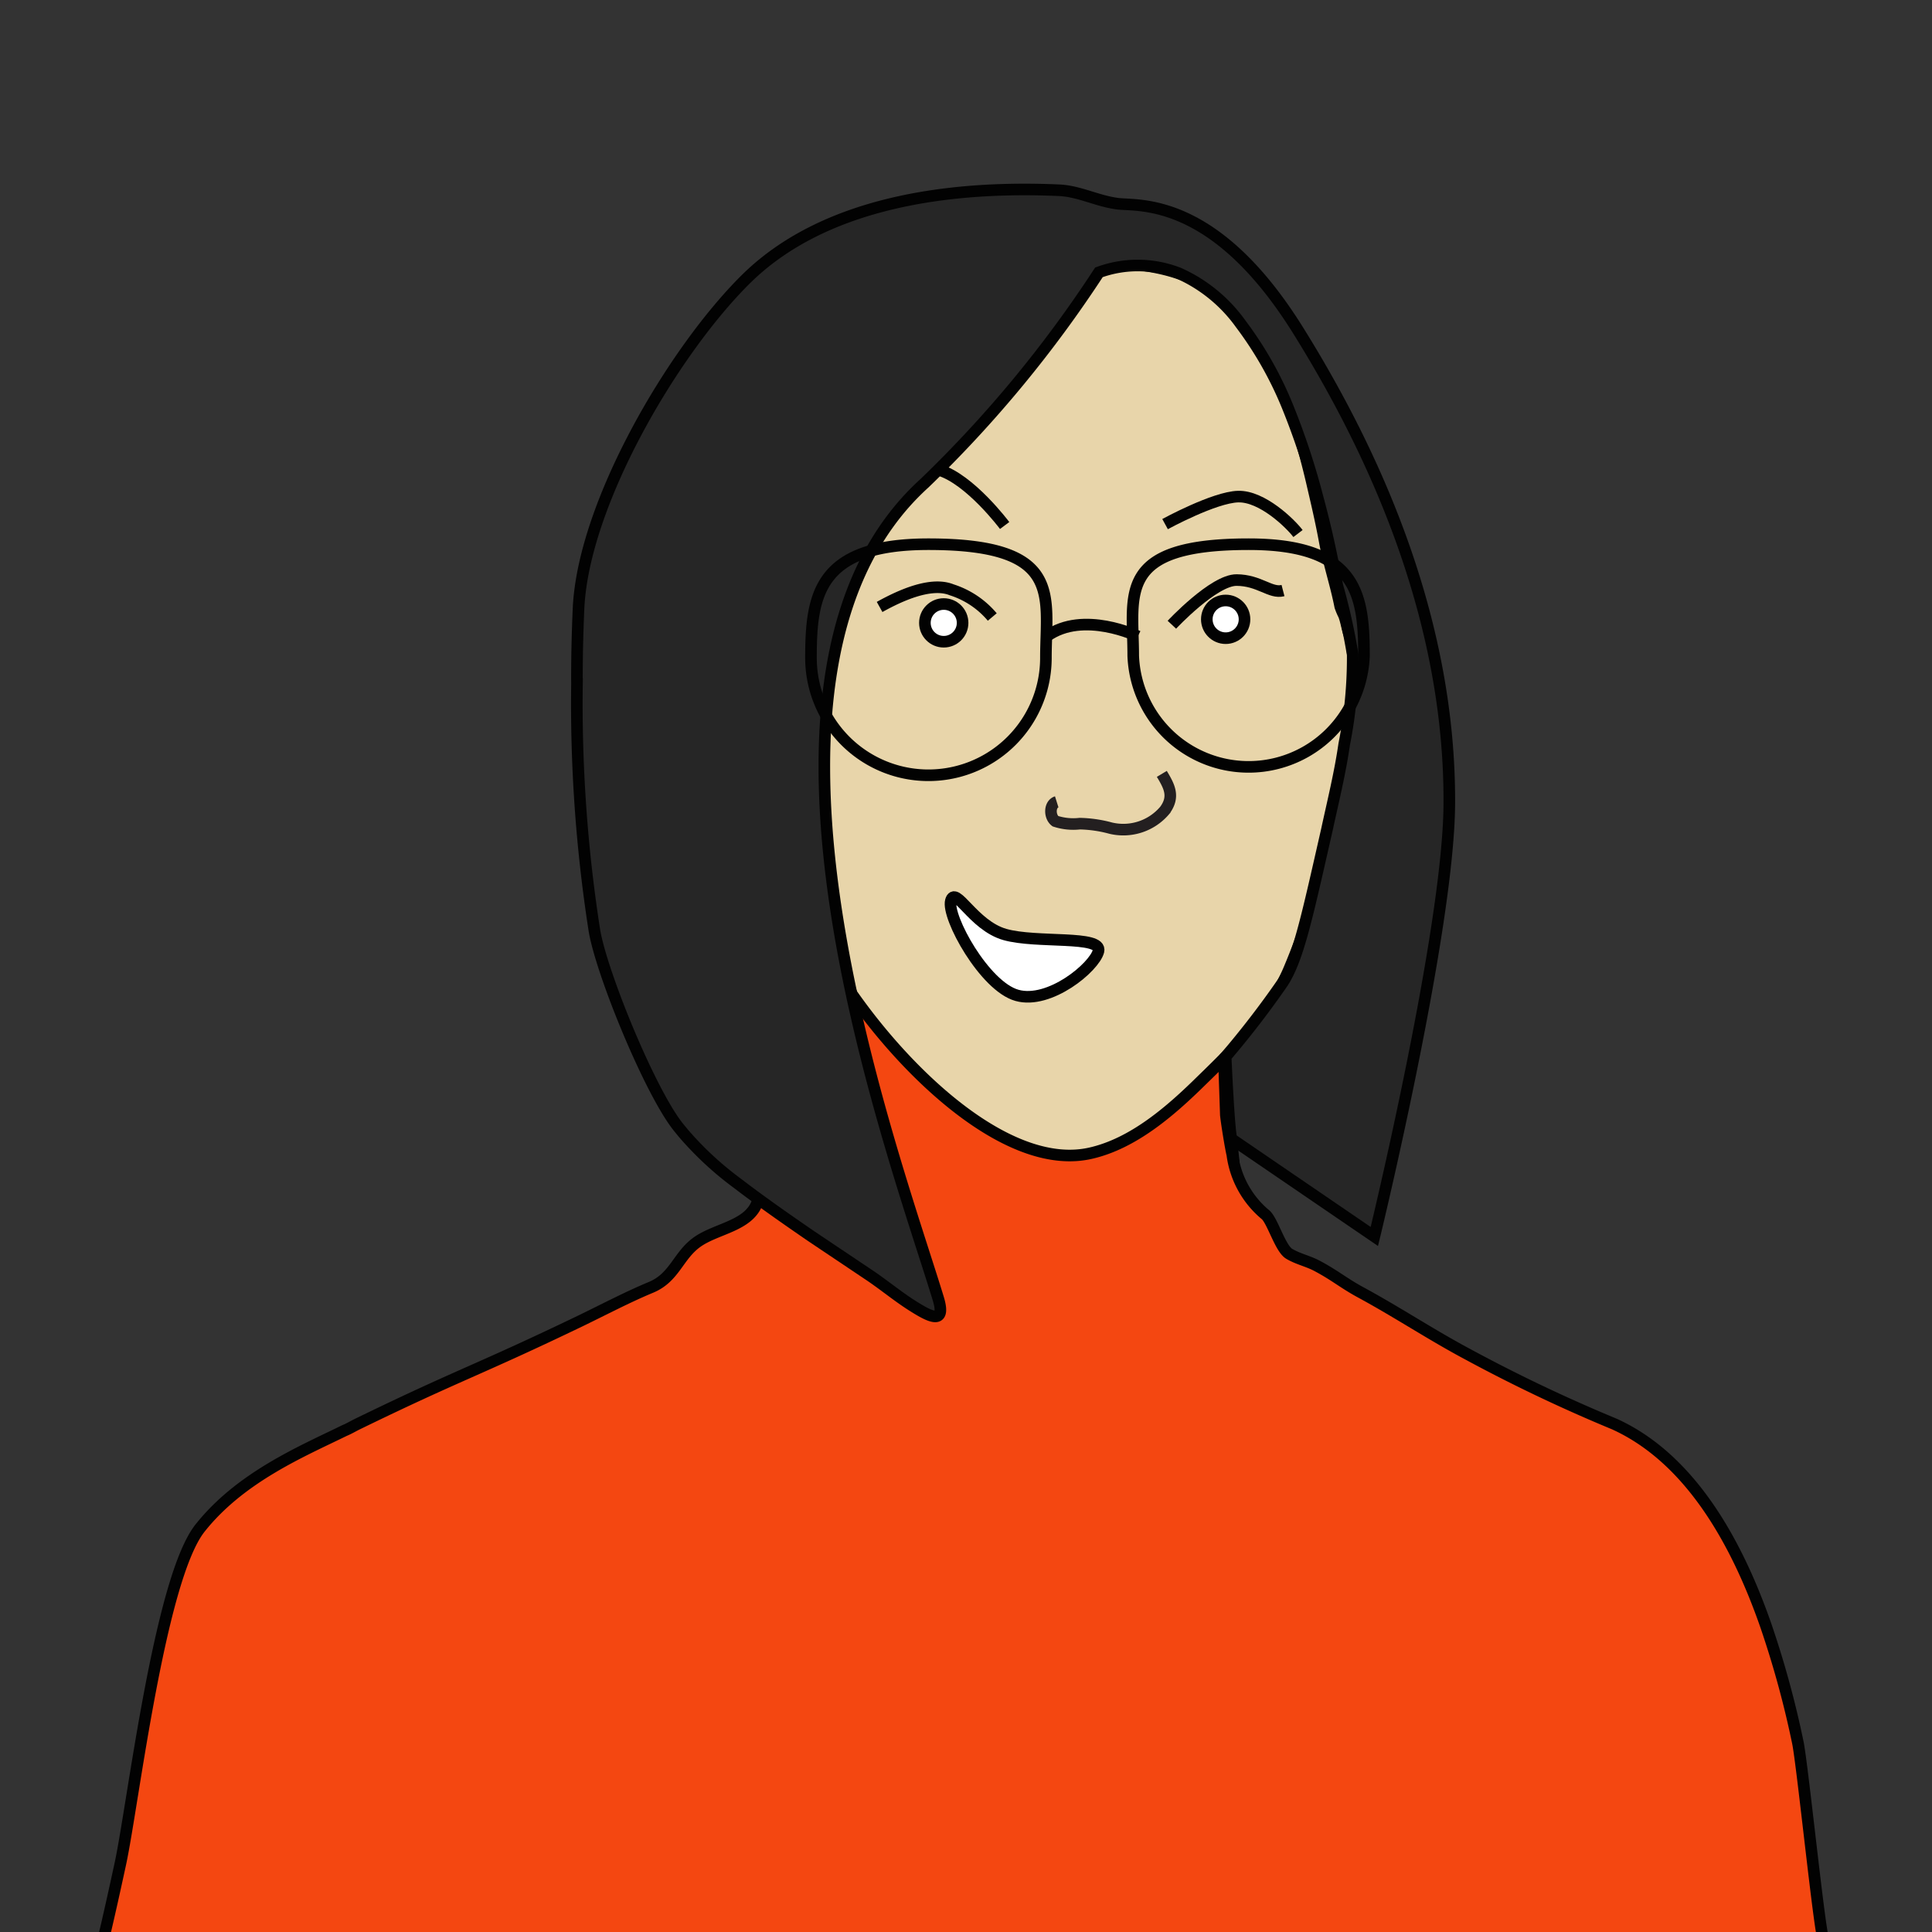 <svg xmlns="http://www.w3.org/2000/svg" viewBox="0 0 125 125"><rect x="0" y="0" width="125" height="125" fill="#333333" stroke="none"/><title>Artboard 25 copy</title><g id="person_17" data-name="person 17"><path d="M48.07,79.06c1.23-.53,3.71-3.51,3.71-3.51A57.08,57.08,0,0,0,53.51,68c.27-2.65.66-9.91.66-9.91l25.21,1.18s0,7.11,0,7.85a69.19,69.19,0,0,0,.44,8,11.92,11.92,0,0,0,2.69,7.19,24.31,24.31,0,0,0,3.85,3.3s4.42,2.32,5.61,3.12a36.56,36.56,0,0,0,3.41,1.85s3.45,7.39-.77,13.46-18.58,7.93-27.38,6S37,95.68,40,89.73,43.47,81.07,48.07,79.06Z" fill="#fce7d4" stroke="#020202" stroke-miterlimit="10" stroke-width="0.75"/><g id="turtleneck"><path d="M118,125.55c-.22,0-1.38-11.38-1.68-12.81a62.42,62.42,0,0,0-2.06-7.54c-1.9-5.47-4.92-10.85-9.82-13.07a101.46,101.46,0,0,1-9.42-4.48c-2.39-1.27-4.53-2.7-6.92-4-1.19-.64-1.7-1.12-2.89-1.75-.58-.31-1.23-.44-1.8-.78s-1.06-2.08-1.51-2.51a6.09,6.09,0,0,1-2.17-3.91c-.11-.46-.36-2-.42-2.57,0-.22-.38-10.42-.2-9L49.63,59.21S50,72.27,50,72.34c0,.91-.77,2-.59,2.87A4.76,4.76,0,0,1,49,77.78c-.54,1.54-2.63,1.69-3.88,2.57s-1.46,2.3-3,2.94-3.05,1.44-4.56,2.17c-6.67,3.21-7.83,3.46-14.48,6.7-.26.13-.53.29-.8.4-2.71,1.33-6.72,3-9.34,6.31s-4.34,17.95-5.15,21.7-1.13,5-1.13,5" fill="#f44711" stroke="#020202" stroke-miterlimit="10" stroke-width="0.75"/></g><path d="M87.69,43.68s-.26-2.23-.28-2.34c-.24-.52-.26-1-.46-1.54a4,4,0,0,1-.24-.57c-.28-1.43-.74-2.78-1-4.2s-.56-2.66-.87-4c-.92-3.86-2.38-8.56-5.36-11.44-1.9-1.85-4.61-2.46-7.18-2.58a27.18,27.18,0,0,0-13.57,2.44,27.37,27.37,0,0,0-9.54,8c-2.71,3.64-2.54,8-2,12.33a61.7,61.7,0,0,0,2,9.49c1.26,4.24,5.93,15.05,5.93,15.05C59,69.86,65.45,75.79,70.57,74.61c2.77-.63,5.19-2.75,7.15-4.68,2.16-2.1,4.45-4.35,5.66-7.16a47.4,47.4,0,0,0,2.5-7.7,42.39,42.39,0,0,0,1-5.71c.1-1,.8-1.56.79-2.53,0-.66.25-.68.22-1.34a6,6,0,0,0-.14-.93c0-.15-.07-.3-.1-.45A2.39,2.39,0,0,1,87.69,43.68Z" fill="#e8d5aa" stroke="#020202" stroke-miterlimit="10" stroke-width="0.75"/><path d="M75.17,50.07c.48.8.85,1.47.19,2.36a3.51,3.51,0,0,1-3.5,1.15,8.29,8.29,0,0,0-2-.29,3.74,3.74,0,0,1-1.58-.16c-.39-.3-.39-1.1.09-1.25" fill="none" stroke="#231f20" stroke-miterlimit="10" stroke-width="0.75"/><path d="M79.68,73.69,88.92,80s4.81-19.78,4.85-28c.06-11.42-4.4-22-9.8-30.65s-10.31-8-11.65-8.17-2.48-.81-3.79-.87c-7.36-.33-15.34.86-20.29,5.77-4.7,4.66-10.51,14.52-10.81,21.31-.07,1.62-.11,3.24-.1,4.87a95.18,95.18,0,0,0,1.12,15.89c.43,2.73,3.66,10.64,5.51,12.86l.28.34a21.16,21.16,0,0,0,3.51,3.24c1.54,1.18,3.15,2.3,4.75,3.4l3.64,2.44c1,.66,1.92,1.44,2.94,2.08S61.25,85.8,60.7,84c-3-9.8-14.44-40.45-.88-52.74A78.44,78.44,0,0,0,71.1,17.62a7.31,7.31,0,0,1,5.17.06,9.89,9.89,0,0,1,4,3.27,23.72,23.72,0,0,1,3,5.27,47.18,47.18,0,0,1,2,6.05c.5,1.84.91,3.72,1.25,5.6a40.89,40.89,0,0,1,1,4.49,28.77,28.77,0,0,1-.55,5.79c-.27,1.88-.73,3.73-1.13,5.58C84.56,59.35,84,62,83,63.56a58.87,58.87,0,0,1-3.7,4.81S79.51,73.18,79.68,73.69Z" fill="#262626" stroke="#020202" stroke-miterlimit="10" stroke-width="0.75"/><path d="M75.38,33.91s3.18-1.74,4.73-1.78,3.37,1.73,3.87,2.39" fill="none" stroke="#020202" stroke-miterlimit="10" stroke-width="0.75"/><path d="M65.8,64.4c2.1.59,5-1.81,5.27-2.86s-4-.49-6.06-1.08-3.2-3.22-3.49-2.18S63.7,63.82,65.8,64.4Z" fill="#fff" stroke="#020202" stroke-miterlimit="10" stroke-width="0.75"/><circle cx="79.3" cy="40.07" r="1.22" fill="#fff" stroke="#020202" stroke-miterlimit="10" stroke-width="0.75"/><circle cx="61.06" cy="40.3" r="1.22" fill="#fff" stroke="#020202" stroke-miterlimit="10" stroke-width="0.75"/><path d="M75.82,40.42s2.71-2.9,4.19-2.89,2.19.89,3,.68" fill="none" stroke="#020202" stroke-miterlimit="10" stroke-width="0.75"/><path d="M64.2,39.92a5.69,5.69,0,0,0-2.63-1.76c-.91-.37-2.38-.16-4.66,1.11" fill="none" stroke="#020202" stroke-miterlimit="10" stroke-width="0.75"/><path d="M65,34s-2.24-3-4.26-3.6" fill="none" stroke="#020202" stroke-miterlimit="10" stroke-width="0.75"/><path d="M52.47,42.56a7.6,7.6,0,0,0,15.2,0c0-4.06,1.14-7.35-7.6-7.35C52.94,35.21,52.47,38.5,52.47,42.56Z" fill="none" stroke="#020202" stroke-miterlimit="10" stroke-width="0.75"/><path d="M88.25,42.42a7.47,7.47,0,0,1-14.93,0c0-4-1.11-7.21,7.47-7.21C87.79,35.21,88.25,38.44,88.25,42.42Z" fill="none" stroke="#020202" stroke-miterlimit="10" stroke-width="0.75"/><path d="M73.62,41.17s-3.53-1.71-5.9,0" fill="none" stroke="#020202" stroke-miterlimit="10" stroke-width="0.75"/></g></svg>